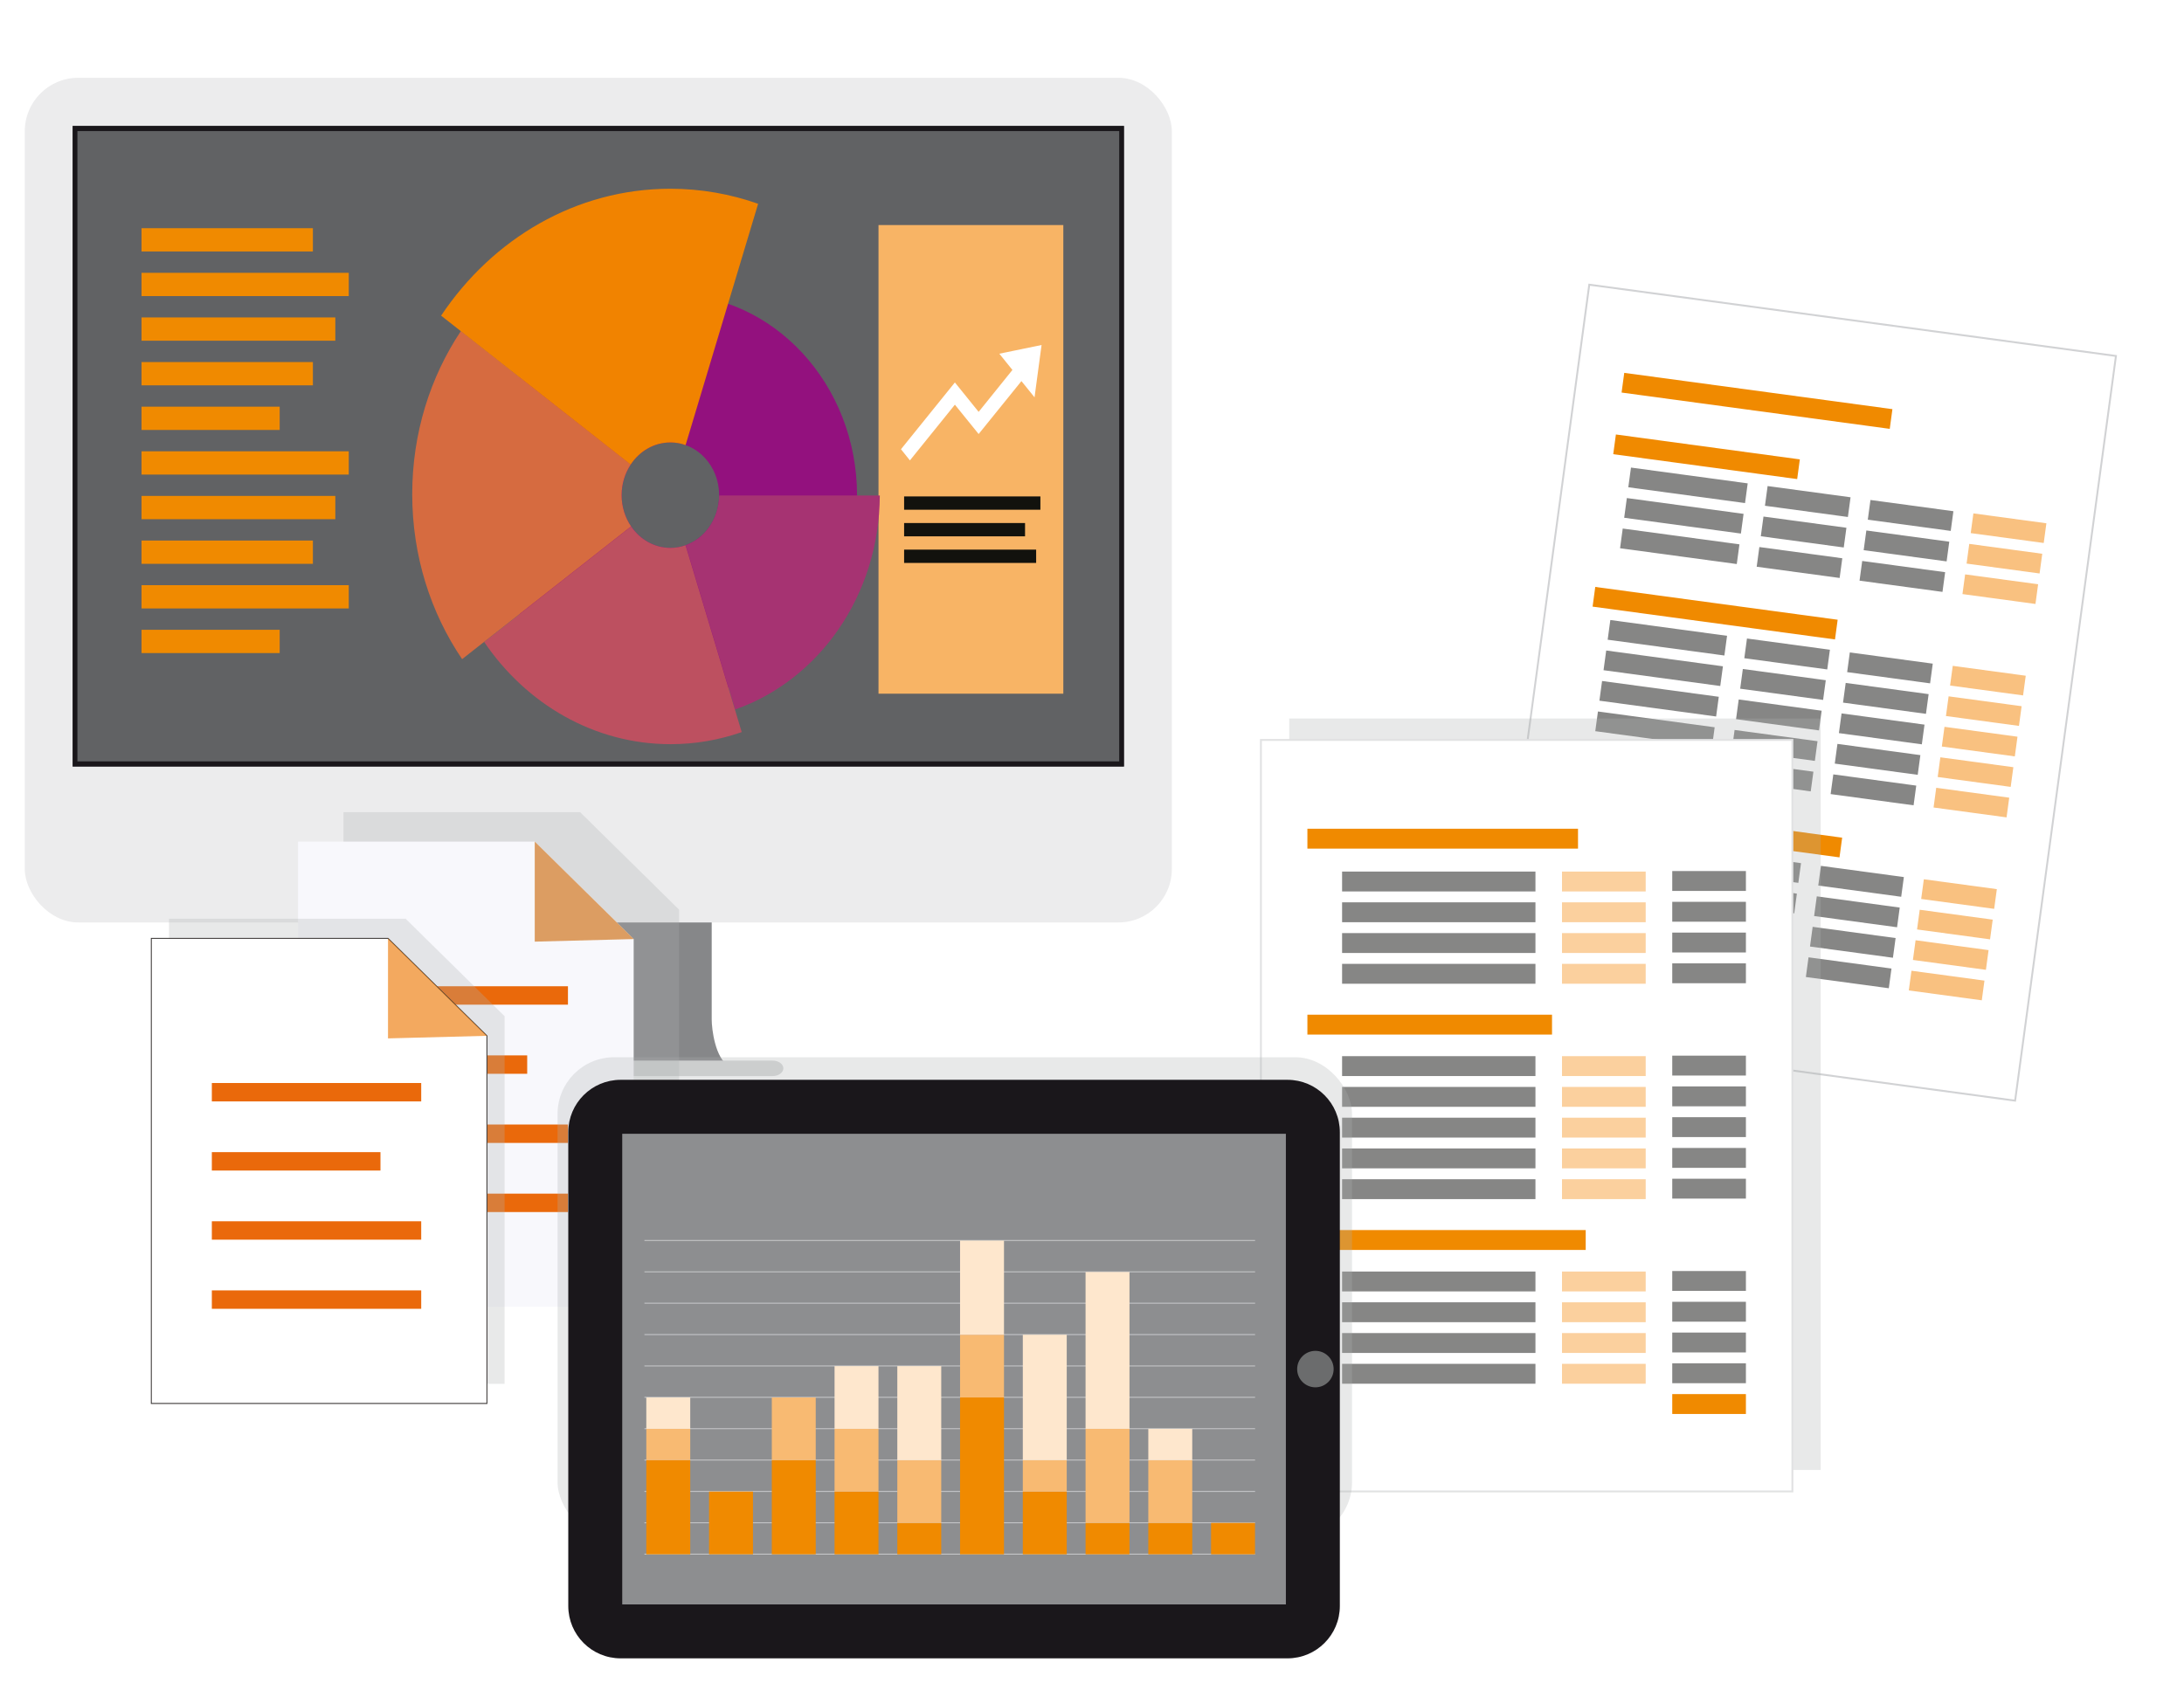 <?xml version="1.0" encoding="UTF-8"?>
<svg xmlns="http://www.w3.org/2000/svg" xmlns:xlink="http://www.w3.org/1999/xlink" width="579" height="450" viewBox="0 0 579 450">
  <defs>
    <filter id="uuid-14ac3e98-22cd-487f-bda5-4921b2de76ba" data-name="drop-shadow-1" filterUnits="userSpaceOnUse">
      <feOffset dx="7" dy="7"></feOffset>
      <feGaussianBlur result="uuid-0c16e100-27eb-4944-ad73-ff06d97b1ff4" stdDeviation="5"></feGaussianBlur>
      <feFlood flood-color="#12120d" flood-opacity=".75"></feFlood>
      <feComposite in2="uuid-0c16e100-27eb-4944-ad73-ff06d97b1ff4" operator="in"></feComposite>
      <feComposite in="SourceGraphic"></feComposite>
    </filter>
    <filter id="uuid-f5b2f119-c0e0-484f-9fe2-7a7726d99a96" data-name="drop-shadow-2" filterUnits="userSpaceOnUse">
      <feOffset dx="7" dy="7"></feOffset>
      <feGaussianBlur result="uuid-806283bb-88eb-4360-b4c1-30905c38ff48" stdDeviation="5"></feGaussianBlur>
      <feFlood flood-color="#12120d" flood-opacity=".75"></feFlood>
      <feComposite in2="uuid-806283bb-88eb-4360-b4c1-30905c38ff48" operator="in"></feComposite>
      <feComposite in="SourceGraphic"></feComposite>
    </filter>
    <filter id="uuid-03d8af2e-33d2-4129-9633-59fd7e1dfd23" data-name="drop-shadow-3" filterUnits="userSpaceOnUse">
      <feOffset dx="7" dy="7"></feOffset>
      <feGaussianBlur result="uuid-ccf849f4-1bd6-4625-91e3-afe879b32647" stdDeviation="5"></feGaussianBlur>
      <feFlood flood-color="#12120d" flood-opacity=".75"></feFlood>
      <feComposite in2="uuid-ccf849f4-1bd6-4625-91e3-afe879b32647" operator="in"></feComposite>
      <feComposite in="SourceGraphic"></feComposite>
    </filter>
    <filter id="uuid-9c5e94d4-e8e1-422a-a438-d625f68d47b1" data-name="drop-shadow-4" filterUnits="userSpaceOnUse">
      <feOffset dx="7" dy="7"></feOffset>
      <feGaussianBlur result="uuid-faab7fca-35b6-45bd-92d8-471f0cc79013" stdDeviation="5"></feGaussianBlur>
      <feFlood flood-color="#12120d" flood-opacity=".75"></feFlood>
      <feComposite in2="uuid-faab7fca-35b6-45bd-92d8-471f0cc79013" operator="in"></feComposite>
      <feComposite in="SourceGraphic"></feComposite>
    </filter>
    <filter id="uuid-6f91333d-5123-439e-aeb6-df54ac9ae3f8" data-name="drop-shadow-5" filterUnits="userSpaceOnUse">
      <feOffset dx="7" dy="7"></feOffset>
      <feGaussianBlur result="uuid-9def7190-ebe8-4dd9-b080-98e2724a9f38" stdDeviation="5"></feGaussianBlur>
      <feFlood flood-color="#12120d" flood-opacity=".75"></feFlood>
      <feComposite in2="uuid-9def7190-ebe8-4dd9-b080-98e2724a9f38" operator="in"></feComposite>
      <feComposite in="SourceGraphic"></feComposite>
    </filter>
  </defs>
  <g style="isolation: isolate;">
    <g id="uuid-3f2670c8-6ab9-464c-af18-a883cb7bee1d" data-name="BG">
      <rect width="579" height="450" style="fill: #fff;"></rect>
    </g>
    <g id="uuid-384fc3a8-e798-4592-b943-63d812ff2b3a" data-name="Ebene 6">
      <g>
        <path d="M193.179,282.653c-3.551-2.048-4.497-9.728-4.497-12.289v-29.057h-60.124v29.057c0,2.56-.947,10.24-4.497,12.289h69.119Z" style="fill: #868789;"></path>
        <rect x="6.569" y="20.628" width="304.101" height="223.982" rx="14.173" ry="14.173" style="fill: #ececed;"></rect>
        <path d="M207.677,283.293c0,1.126-1.276,2.048-2.835,2.048H112.396c-1.559,0-2.835-.922-2.835-2.048s1.276-2.048,2.835-2.048h92.446c1.559,0,2.835,.922,2.835,2.048Z" style="fill: #d8d9da;"></path>
        <rect x="19.262" y="33.395" width="278.714" height="169.868" style="fill: #616264;"></rect>
      </g>
      <g>
        <path d="M296.715,34.759V201.899H20.523V34.759H296.715m1.261-1.364H19.262V203.263H297.976V33.395h0Z" style="fill: #1a171b;"></path>
        <g>
          <rect x="37.523" y="60.51" width="45.426" height="6.173" style="fill: #f08a00;"></rect>
          <rect x="37.523" y="72.343" width="54.94" height="6.173" style="fill: #f08a00;"></rect>
          <rect x="37.523" y="84.175" width="51.372" height="6.173" style="fill: #f08a00;"></rect>
          <rect x="37.523" y="96.008" width="45.426" height="6.173" style="fill: #f08a00;"></rect>
          <rect x="37.523" y="107.84" width="36.626" height="6.173" style="fill: #f08a00;"></rect>
          <rect x="37.523" y="119.673" width="54.94" height="6.173" style="fill: #f08a00;"></rect>
          <rect x="37.523" y="131.505" width="51.372" height="6.173" style="fill: #f08a00;"></rect>
          <rect x="37.523" y="143.338" width="45.426" height="6.173" style="fill: #f08a00;"></rect>
          <rect x="37.523" y="155.171" width="54.94" height="6.173" style="fill: #f08a00;"></rect>
          <rect x="37.523" y="167.003" width="36.626" height="6.173" style="fill: #f08a00;"></rect>
        </g>
        <rect x="232.901" y="59.678" width="48.996" height="124.271" style="fill: #f8b465;"></rect>
        <polygon points="276.129 91.484 264.93 93.793 268.404 98.098 259.448 109.217 253.151 101.416 238.858 119.126 241.228 122.085 253.151 107.312 259.448 115.091 270.792 101.057 274.266 105.361 276.129 91.484" style="fill: #fff;"></polygon>
        <g>
          <rect x="239.69" y="131.638" width="36.13" height="3.527" style="fill: #12120d;"></rect>
          <rect x="239.69" y="138.693" width="32.059" height="3.527" style="fill: #12120d;"></rect>
          <rect x="239.69" y="145.747" width="35.002" height="3.527" style="fill: #12120d;"></rect>
        </g>
        <g>
          <path d="M170.765,70.952c-27.31,0-49.449,23.944-49.449,53.481s22.139,53.481,49.449,53.481,49.449-23.944,49.449-53.481-22.139-53.481-49.449-53.481Zm-.041,67.336c-7.14,0-12.927-6.26-12.927-13.982s5.788-13.982,12.927-13.982,12.927,6.26,12.927,13.982-5.788,13.982-12.927,13.982Z" style="fill: #93117e; filter: url(#uuid-14ac3e98-22cd-487f-bda5-4921b2de76ba);"></path>
          <path d="M183.649,124.388c-.033,6.146-3.732,11.349-8.852,13.187l13.085,43.561c22.181-7.749,38.246-30.207,38.362-56.747l-42.595-.001Z" style="fill: #a63372; filter: url(#uuid-f5b2f119-c0e0-484f-9fe2-7a7726d99a96);"></path>
          <path d="M174.75,137.592c-1.268,.449-2.62,.695-4.026,.695-4.265,0-8.047-2.235-10.401-5.68l-38.968,30.619c11.15,16.437,29.136,27.11,49.43,27.11,6.577,0,12.91-1.125,18.849-3.2l-14.883-49.545Z" style="fill: #bd5060; filter: url(#uuid-03d8af2e-33d2-4129-9633-59fd7e1dfd23);"></path>
          <path d="M157.796,124.306c0-3.043,.902-5.857,2.429-8.153l-45.025-35.383c-8.124,12.172-12.915,27.118-12.915,43.277,0,16.364,4.913,31.484,13.226,43.739l44.798-35.2c-1.578-2.318-2.512-5.181-2.512-8.28Z" style="fill: #d66b40; filter: url(#uuid-9c5e94d4-e8e1-422a-a438-d625f68d47b1);"></path>
          <path d="M170.724,110.324c1.411,0,2.767,.248,4.038,.7l19.225-63.987c-7.324-2.585-15.141-3.988-23.263-3.988-25.022,0-47.175,13.27-60.781,33.654l50.254,39.492c2.344-3.552,6.184-5.87,10.526-5.87Z" style="fill: #f18300; filter: url(#uuid-6f91333d-5123-439e-aeb6-df54ac9ae3f8);"></path>
        </g>
      </g>
    </g>
    <g id="uuid-0b3ec295-6d18-4590-8748-51f88b0398ea" data-name="Ebene 3">
      <g>
        <rect x="407.329" y="84.039" width="140.901" height="199.274" transform="translate(28.961 -62.438) rotate(7.71)" style="fill: #fff; stroke: #d1d2d4; stroke-miterlimit: 10; stroke-width: .5px;"></rect>
        <rect x="427.816" y="118.49" width="49.208" height="5.272" transform="translate(20.34 -59.602) rotate(7.71)" style="fill: #f08a00;"></rect>
        <rect x="429.926" y="103.658" width="71.743" height="5.272" transform="translate(18.471 -61.53) rotate(7.71)" style="fill: #f08a00;"></rect>
        <rect x="431.893" y="126.058" width="31.227" height="5.272" transform="translate(21.311 -58.874) rotate(7.71)" style="fill: #868685;"></rect>
        <rect x="468.158" y="130.355" width="22.189" height="5.272" transform="translate(22.175 -63.094) rotate(7.71)" style="fill: #868685;"></rect>
        <rect x="495.425" y="134.047" width="22.189" height="5.272" transform="translate(22.916 -66.719) rotate(7.71)" style="fill: #868685;"></rect>
        <rect x="522.723" y="137.426" width="19.529" height="5.272" transform="translate(23.605 -70.172) rotate(7.71)" style="fill: #f9c180;"></rect>
        <rect x="430.798" y="134.142" width="31.227" height="5.272" transform="translate(22.386 -58.654) rotate(7.71)" style="fill: #868685;"></rect>
        <rect x="467.063" y="138.44" width="22.189" height="5.272" transform="translate(23.249 -62.874) rotate(7.71)" style="fill: #868685;"></rect>
        <rect x="494.331" y="142.132" width="22.189" height="5.272" transform="translate(23.991 -66.499) rotate(7.71)" style="fill: #868685;"></rect>
        <rect x="521.628" y="145.511" width="19.529" height="5.272" transform="translate(24.679 -69.952) rotate(7.71)" style="fill: #f9c180;"></rect>
        <rect x="429.704" y="142.227" width="31.227" height="5.272" transform="translate(23.461 -58.434) rotate(7.71)" style="fill: #868685;"></rect>
        <rect x="465.969" y="146.525" width="22.189" height="5.272" transform="translate(24.324 -62.654) rotate(7.71)" style="fill: #868685;"></rect>
        <rect x="493.236" y="150.217" width="22.189" height="5.272" transform="translate(25.066 -66.279) rotate(7.71)" style="fill: #868685;"></rect>
        <rect x="520.534" y="153.596" width="19.529" height="5.272" transform="translate(25.754 -69.732) rotate(7.71)" style="fill: #f9c180;"></rect>
        <rect x="422.272" y="159.963" width="64.85" height="5.272" transform="translate(25.925 -59.532) rotate(7.71)" style="fill: #f08a00;"></rect>
        <rect x="426.42" y="166.482" width="31.227" height="5.272" transform="translate(26.685 -57.774) rotate(7.71)" style="fill: #868685;"></rect>
        <rect x="462.685" y="170.78" width="22.189" height="5.272" transform="translate(27.549 -61.994) rotate(7.71)" style="fill: #868685;"></rect>
        <rect x="489.952" y="174.471" width="22.189" height="5.272" transform="translate(28.29 -65.619) rotate(7.71)" style="fill: #868685;"></rect>
        <rect x="517.25" y="177.85" width="19.529" height="5.272" transform="translate(28.978 -69.073) rotate(7.71)" style="fill: #f9c180;"></rect>
        <rect x="425.326" y="174.567" width="31.227" height="5.272" transform="translate(27.76 -57.554) rotate(7.71)" style="fill: #868685;"></rect>
        <rect x="461.59" y="178.864" width="22.189" height="5.272" transform="translate(28.623 -61.775) rotate(7.71)" style="fill: #868685;"></rect>
        <rect x="488.858" y="182.556" width="22.189" height="5.272" transform="translate(29.365 -65.399) rotate(7.71)" style="fill: #868685;"></rect>
        <rect x="516.156" y="185.935" width="19.529" height="5.272" transform="translate(30.053 -68.853) rotate(7.71)" style="fill: #f9c180;"></rect>
        <rect x="424.231" y="182.651" width="31.227" height="5.272" transform="translate(28.834 -57.334) rotate(7.71)" style="fill: #868685;"></rect>
        <rect x="460.496" y="186.949" width="22.189" height="5.272" transform="translate(29.698 -61.555) rotate(7.71)" style="fill: #868685;"></rect>
        <rect x="487.763" y="190.641" width="22.189" height="5.272" transform="translate(30.44 -65.179) rotate(7.71)" style="fill: #868685;"></rect>
        <rect x="515.061" y="194.02" width="19.529" height="5.272" transform="translate(31.128 -68.633) rotate(7.71)" style="fill: #f9c180;"></rect>
        <rect x="423.136" y="190.736" width="31.227" height="5.272" transform="translate(29.909 -57.114) rotate(7.71)" style="fill: #868685;"></rect>
        <rect x="459.401" y="195.034" width="22.189" height="5.272" transform="translate(30.773 -61.335) rotate(7.71)" style="fill: #868685;"></rect>
        <rect x="486.669" y="198.726" width="22.189" height="5.272" transform="translate(31.515 -64.959) rotate(7.71)" style="fill: #868685;"></rect>
        <rect x="513.966" y="202.105" width="19.529" height="5.272" transform="translate(32.203 -68.413) rotate(7.71)" style="fill: #f9c180;"></rect>
        <rect x="422.042" y="198.821" width="31.227" height="5.272" transform="translate(30.984 -56.895) rotate(7.71)" style="fill: #868685;"></rect>
        <rect x="458.307" y="203.119" width="22.189" height="5.272" transform="translate(31.848 -61.115) rotate(7.71)" style="fill: #868685;"></rect>
        <rect x="485.574" y="206.811" width="22.189" height="5.272" transform="translate(32.589 -64.74) rotate(7.71)" style="fill: #868685;"></rect>
        <rect x="512.872" y="210.19" width="19.529" height="5.272" transform="translate(33.277 -68.193) rotate(7.71)" style="fill: #f9c180;"></rect>
        <rect x="414.57" y="217.156" width="73.784" height="5.272" transform="translate(33.569 -58.581) rotate(7.71)" style="fill: #f08a00;"></rect>
        <rect x="418.758" y="223.076" width="31.227" height="5.272" transform="translate(34.208 -56.235) rotate(7.71)" style="fill: #868685;"></rect>
        <rect x="455.023" y="227.373" width="22.189" height="5.272" transform="translate(35.072 -60.455) rotate(7.71)" style="fill: #868685;"></rect>
        <rect x="482.291" y="231.065" width="22.189" height="5.272" transform="translate(35.814 -64.08) rotate(7.71)" style="fill: #868685;"></rect>
        <rect x="509.588" y="234.444" width="19.529" height="5.272" transform="translate(36.502 -67.533) rotate(7.71)" style="fill: #f9c180;"></rect>
        <rect x="417.664" y="231.16" width="31.227" height="5.272" transform="translate(35.283 -56.015) rotate(7.71)" style="fill: #868685;"></rect>
        <rect x="453.928" y="235.458" width="22.189" height="5.272" transform="translate(36.147 -60.235) rotate(7.71)" style="fill: #868685;"></rect>
        <rect x="481.196" y="239.15" width="22.189" height="5.272" transform="translate(36.888 -63.86) rotate(7.71)" style="fill: #868685;"></rect>
        <rect x="508.494" y="242.529" width="19.529" height="5.272" transform="translate(37.577 -67.313) rotate(7.71)" style="fill: #f9c180;"></rect>
        <rect x="416.569" y="239.245" width="31.227" height="5.272" transform="translate(36.358 -55.795) rotate(7.71)" style="fill: #868685;"></rect>
        <rect x="452.834" y="243.543" width="22.189" height="5.272" transform="translate(37.221 -60.015) rotate(7.71)" style="fill: #868685;"></rect>
        <rect x="480.101" y="247.235" width="22.189" height="5.272" transform="translate(37.963 -63.64) rotate(7.71)" style="fill: #868685;"></rect>
        <rect x="507.399" y="250.614" width="19.529" height="5.272" transform="translate(38.651 -67.093) rotate(7.71)" style="fill: #f9c180;"></rect>
        <rect x="415.475" y="247.33" width="31.227" height="5.272" transform="translate(37.433 -55.575) rotate(7.71)" style="fill: #868685;"></rect>
        <rect x="451.739" y="251.628" width="22.189" height="5.272" transform="translate(38.296 -59.795) rotate(7.71)" style="fill: #868685;"></rect>
        <rect x="479.007" y="255.32" width="22.189" height="5.272" transform="translate(39.038 -63.42) rotate(7.71)" style="fill: #868685;"></rect>
        <rect x="506.305" y="258.699" width="19.529" height="5.272" transform="translate(39.726 -66.873) rotate(7.71)" style="fill: #f9c180;"></rect>
      </g>
      <rect x="341.791" y="190.522" width="140.901" height="199.274" style="fill: #acb0b1; mix-blend-mode: multiply; opacity: .28;"></rect>
      <g>
        <rect x="334.281" y="196.211" width="140.901" height="199.274" style="fill: #fff; stroke: #e1e2e3; stroke-miterlimit: 10; stroke-width: .5px;"></rect>
        <rect x="346.605" y="219.759" width="71.743" height="5.272" style="fill: #f08a00;"></rect>
        <polygon points="387.029 231.115 384.872 231.115 355.802 231.115 355.802 236.387 384.872 236.387 387.029 236.387 407.061 236.387 407.061 231.115 387.029 231.115" style="fill: #868685;"></polygon>
        <rect x="414.1" y="231.115" width="22.189" height="5.272" style="fill: #fbd09e;"></rect>
        <rect x="443.329" y="230.979" width="19.529" height="5.272" style="fill: #868685;"></rect>
        <polygon points="387.029 239.273 384.872 239.273 355.802 239.273 355.802 244.545 384.872 244.545 387.029 244.545 407.061 244.545 407.061 239.273 387.029 239.273" style="fill: #868685;"></polygon>
        <rect x="414.1" y="239.273" width="22.189" height="5.272" style="fill: #fbd09e;"></rect>
        <rect x="443.329" y="239.138" width="19.529" height="5.272" style="fill: #868685;"></rect>
        <polygon points="387.029 247.432 384.872 247.432 355.802 247.432 355.802 252.704 384.872 252.704 387.029 252.704 407.061 252.704 407.061 247.432 387.029 247.432" style="fill: #868685;"></polygon>
        <rect x="414.1" y="247.432" width="22.189" height="5.272" style="fill: #fbd09e;"></rect>
        <rect x="443.329" y="247.297" width="19.529" height="5.272" style="fill: #868685;"></rect>
        <polygon points="387.029 255.59 384.872 255.59 355.802 255.59 355.802 260.862 384.872 260.862 387.029 260.862 407.061 260.862 407.061 255.59 387.029 255.59" style="fill: #868685;"></polygon>
        <rect x="414.1" y="255.59" width="22.189" height="5.272" style="fill: #fbd09e;"></rect>
        <rect x="443.329" y="255.455" width="19.529" height="5.272" style="fill: #868685;"></rect>
        <rect x="346.605" y="269.069" width="64.85" height="5.272" style="fill: #f08a00;"></rect>
        <polygon points="387.029 280.066 384.872 280.066 355.802 280.066 355.802 285.338 384.872 285.338 387.029 285.338 407.061 285.338 407.061 280.066 387.029 280.066" style="fill: #868685;"></polygon>
        <rect x="414.1" y="280.066" width="22.189" height="5.272" style="fill: #fbd09e;"></rect>
        <rect x="443.329" y="279.931" width="19.529" height="5.272" style="fill: #868685;"></rect>
        <polygon points="387.029 288.225 384.872 288.225 355.802 288.225 355.802 293.497 384.872 293.497 387.029 293.497 407.061 293.497 407.061 288.225 387.029 288.225" style="fill: #868685;"></polygon>
        <polygon points="387.029 296.383 384.872 296.383 355.802 296.383 355.802 301.655 384.872 301.655 387.029 301.655 407.061 301.655 407.061 296.383 387.029 296.383" style="fill: #868685;"></polygon>
        <polygon points="387.029 304.542 384.872 304.542 355.802 304.542 355.802 309.814 384.872 309.814 387.029 309.814 407.061 309.814 407.061 304.542 387.029 304.542" style="fill: #868685;"></polygon>
        <polygon points="387.029 312.7 384.872 312.7 355.802 312.7 355.802 317.973 384.872 317.973 387.029 317.973 407.061 317.973 407.061 312.7 387.029 312.7" style="fill: #868685;"></polygon>
        <polygon points="387.029 337.176 384.872 337.176 355.802 337.176 355.802 342.448 384.872 342.448 387.029 342.448 407.061 342.448 407.061 337.176 387.029 337.176" style="fill: #868685;"></polygon>
        <polygon points="387.029 345.335 384.872 345.335 355.802 345.335 355.802 350.607 384.872 350.607 387.029 350.607 407.061 350.607 407.061 345.335 387.029 345.335" style="fill: #868685;"></polygon>
        <polygon points="387.029 353.493 384.872 353.493 355.802 353.493 355.802 358.766 384.872 358.766 387.029 358.766 407.061 358.766 407.061 353.493 387.029 353.493" style="fill: #868685;"></polygon>
        <polygon points="387.029 361.652 384.872 361.652 355.802 361.652 355.802 366.924 384.872 366.924 387.029 366.924 407.061 366.924 407.061 361.652 387.029 361.652" style="fill: #868685;"></polygon>
        <rect x="414.1" y="288.225" width="22.189" height="5.272" style="fill: #fbd09e;"></rect>
        <rect x="443.329" y="288.09" width="19.529" height="5.272" style="fill: #868685;"></rect>
        <rect x="414.1" y="296.383" width="22.189" height="5.272" style="fill: #fbd09e;"></rect>
        <rect x="443.329" y="296.248" width="19.529" height="5.272" style="fill: #868685;"></rect>
        <rect x="414.1" y="304.542" width="22.189" height="5.272" style="fill: #fbd09e;"></rect>
        <rect x="443.329" y="304.407" width="19.529" height="5.272" style="fill: #868685;"></rect>
        <rect x="414.1" y="312.701" width="22.189" height="5.272" style="fill: #fbd09e;"></rect>
        <rect x="443.329" y="312.565" width="19.529" height="5.272" style="fill: #868685;"></rect>
        <rect x="346.605" y="326.179" width="73.784" height="5.272" style="fill: #f08a00;"></rect>
        <rect x="414.1" y="337.176" width="22.189" height="5.272" style="fill: #fbd09e;"></rect>
        <rect x="443.329" y="337.041" width="19.529" height="5.272" style="fill: #868685;"></rect>
        <rect x="414.1" y="345.335" width="22.189" height="5.272" style="fill: #fbd09e;"></rect>
        <rect x="443.329" y="345.2" width="19.529" height="5.272" style="fill: #868685;"></rect>
        <rect x="414.1" y="353.493" width="22.189" height="5.272" style="fill: #fbd09e;"></rect>
        <rect x="443.329" y="353.358" width="19.529" height="5.272" style="fill: #868685;"></rect>
        <rect x="414.1" y="361.652" width="22.189" height="5.272" style="fill: #fbd09e;"></rect>
        <rect x="443.329" y="361.517" width="19.529" height="5.272" style="fill: #868685;"></rect>
        <rect x="443.329" y="369.676" width="19.529" height="5.272" style="fill: #f08a00;"></rect>
      </g>
    </g>
    <g id="uuid-7d097516-5437-417d-9f43-3509b06df7ec" data-name="Ebene 5">
      <polygon points="91.062 338.704 91.062 215.373 153.808 215.373 180.037 241.216 180.037 338.704 91.062 338.704" style="fill: #acb0b1; mix-blend-mode: multiply; opacity: .28;"></polygon>
      <g>
        <polygon points="79.019 346.501 79.019 223.171 141.765 223.171 167.994 249.014 167.994 346.501 79.019 346.501" style="fill: #f8f8fc;"></polygon>
        <rect x="95.063" y="261.53" width="55.506" height="4.881" style="fill: #ea690b;"></rect>
        <rect x="95.063" y="298.191" width="55.506" height="4.881" style="fill: #ea690b;"></rect>
        <rect x="95.063" y="316.522" width="55.506" height="4.881" style="fill: #ea690b;"></rect>
        <rect x="95.063" y="279.86" width="44.703" height="4.881" style="fill: #ea690b;"></rect>
        <polygon points="167.994 249.014 141.765 249.697 141.765 223.171 167.994 249.014" style="fill: #cc6908; opacity: .63;"></polygon>
      </g>
      <polygon points="44.796 366.959 44.796 243.628 107.542 243.628 133.772 269.471 133.772 366.959 44.796 366.959" style="fill: #acb0b1; mix-blend-mode: multiply; opacity: .28;"></polygon>
      <g>
        <polygon points="40.118 372.157 40.118 248.826 102.863 248.826 129.093 274.67 129.093 372.157 40.118 372.157" style="fill: #fff; stroke: #3e3a39; stroke-miterlimit: 10; stroke-width: .25px;"></polygon>
        <rect x="56.162" y="287.186" width="55.506" height="4.881" style="fill: #ea690b;"></rect>
        <rect x="56.162" y="323.847" width="55.506" height="4.881" style="fill: #ea690b;"></rect>
        <rect x="56.162" y="342.177" width="55.506" height="4.881" style="fill: #ea690b;"></rect>
        <rect x="56.162" y="305.516" width="44.703" height="4.881" style="fill: #ea690b;"></rect>
        <polygon points="129.093 274.67 102.863 275.353 102.863 248.826 129.093 274.67" style="fill: #ec7802; opacity: .63;"></polygon>
      </g>
    </g>
    <g id="uuid-3d15d985-38cd-426c-8c04-8cca56b833d9" data-name="Ebene 4">
      <g style="mix-blend-mode: multiply; opacity: .28;">
        <rect x="147.821" y="280.353" width="210.615" height="127.696" rx="15" ry="15" style="fill: #acb0b1;"></rect>
      </g>
      <g>
        <rect x="161.122" y="291.432" width="181.334" height="140.402" style="fill: #8d8e90;"></rect>
        <g>
          <path d="M340.901,300.643v124.803H164.96v-124.803h175.941m.418-14.305H164.543c-7.67,0-13.887,6.217-13.887,13.887v125.638c0,7.67,6.217,13.887,13.887,13.887h176.776c7.67,0,13.887-6.217,13.887-13.887v-125.638c0-7.67-6.217-13.887-13.887-13.887h0Z" style="fill: #1a171b;"></path>
          <circle cx="348.727" cy="363.044" r="4.836" style="fill: #6b6c6d;"></circle>
        </g>
        <g>
          <line x1="170.843" y1="412.118" x2="332.736" y2="412.118" style="fill: none; stroke: #c5c6c8; stroke-miterlimit: 10; stroke-width: .25px;"></line>
          <line x1="170.843" y1="403.8" x2="332.736" y2="403.8" style="fill: none; stroke: #c5c6c8; stroke-miterlimit: 10; stroke-width: .25px;"></line>
          <line x1="170.843" y1="395.482" x2="332.736" y2="395.482" style="fill: none; stroke: #c5c6c8; stroke-miterlimit: 10; stroke-width: .25px;"></line>
          <line x1="170.843" y1="387.164" x2="332.736" y2="387.164" style="fill: none; stroke: #c5c6c8; stroke-miterlimit: 10; stroke-width: .25px;"></line>
          <line x1="170.843" y1="378.846" x2="332.736" y2="378.846" style="fill: none; stroke: #c5c6c8; stroke-miterlimit: 10; stroke-width: .25px;"></line>
          <line x1="170.843" y1="370.528" x2="332.736" y2="370.528" style="fill: none; stroke: #c5c6c8; stroke-miterlimit: 10; stroke-width: .25px;"></line>
          <line x1="170.843" y1="362.21" x2="332.736" y2="362.21" style="fill: none; stroke: #c5c6c8; stroke-miterlimit: 10; stroke-width: .25px;"></line>
          <line x1="170.843" y1="353.892" x2="332.736" y2="353.892" style="fill: none; stroke: #c5c6c8; stroke-miterlimit: 10; stroke-width: .25px;"></line>
          <line x1="170.843" y1="345.574" x2="332.736" y2="345.574" style="fill: none; stroke: #c5c6c8; stroke-miterlimit: 10; stroke-width: .25px;"></line>
          <line x1="170.843" y1="337.257" x2="332.736" y2="337.257" style="fill: none; stroke: #c5c6c8; stroke-miterlimit: 10; stroke-width: .25px;"></line>
          <line x1="170.843" y1="328.939" x2="332.736" y2="328.939" style="fill: none; stroke: #c5c6c8; stroke-miterlimit: 10; stroke-width: .25px;"></line>
          <rect x="171.343" y="387.204" width="11.645" height="24.954" style="fill: #f08a00;"></rect>
          <rect x="171.343" y="378.886" width="11.645" height="8.318" style="fill: #f8ba72;"></rect>
          <rect x="171.343" y="370.569" width="11.645" height="8.318" style="fill: #fee7cd;"></rect>
          <rect x="187.978" y="395.522" width="11.645" height="16.636" style="fill: #f08a00;"></rect>
          <rect x="204.614" y="387.204" width="11.645" height="24.954" style="fill: #f08a00;"></rect>
          <rect x="204.614" y="370.569" width="11.645" height="16.636" style="fill: #f8ba72;"></rect>
          <rect x="221.25" y="395.522" width="11.645" height="16.636" style="fill: #f08a00;"></rect>
          <rect x="221.25" y="378.886" width="11.645" height="16.636" style="fill: #f8ba72;"></rect>
          <rect x="221.25" y="362.251" width="11.645" height="16.636" style="fill: #fee7cd;"></rect>
          <rect x="237.886" y="403.84" width="11.645" height="8.318" style="fill: #f08a00;"></rect>
          <rect x="254.522" y="370.569" width="11.645" height="41.589" style="fill: #f08a00;"></rect>
          <rect x="254.522" y="353.933" width="11.645" height="16.636" style="fill: #f8ba72;"></rect>
          <rect x="254.522" y="328.979" width="11.645" height="24.954" style="fill: #fee7cd;"></rect>
          <rect x="271.157" y="395.522" width="11.645" height="16.636" style="fill: #f08a00;"></rect>
          <rect x="271.157" y="387.204" width="11.645" height="8.318" style="fill: #f8ba72;"></rect>
          <rect x="271.157" y="353.933" width="11.645" height="33.272" style="fill: #fee7cd;"></rect>
          <rect x="287.793" y="403.84" width="11.645" height="8.318" style="fill: #f08a00;"></rect>
          <rect x="304.429" y="403.84" width="11.645" height="8.318" style="fill: #f08a00;"></rect>
          <rect x="321.065" y="403.84" width="11.645" height="8.318" style="fill: #f08a00;"></rect>
          <rect x="237.886" y="387.204" width="11.645" height="16.636" style="fill: #f8ba72;"></rect>
          <rect x="237.886" y="362.251" width="11.645" height="24.954" style="fill: #fee7cd;"></rect>
          <rect x="287.793" y="378.886" width="11.645" height="24.954" style="fill: #f8ba72;"></rect>
          <rect x="287.793" y="337.297" width="11.645" height="41.589" style="fill: #fee7cd;"></rect>
          <rect x="304.429" y="387.204" width="11.645" height="16.636" style="fill: #f8ba72;"></rect>
          <rect x="304.429" y="378.886" width="11.645" height="8.318" style="fill: #fee7cd;"></rect>
        </g>
      </g>
    </g>
  </g>
</svg>

